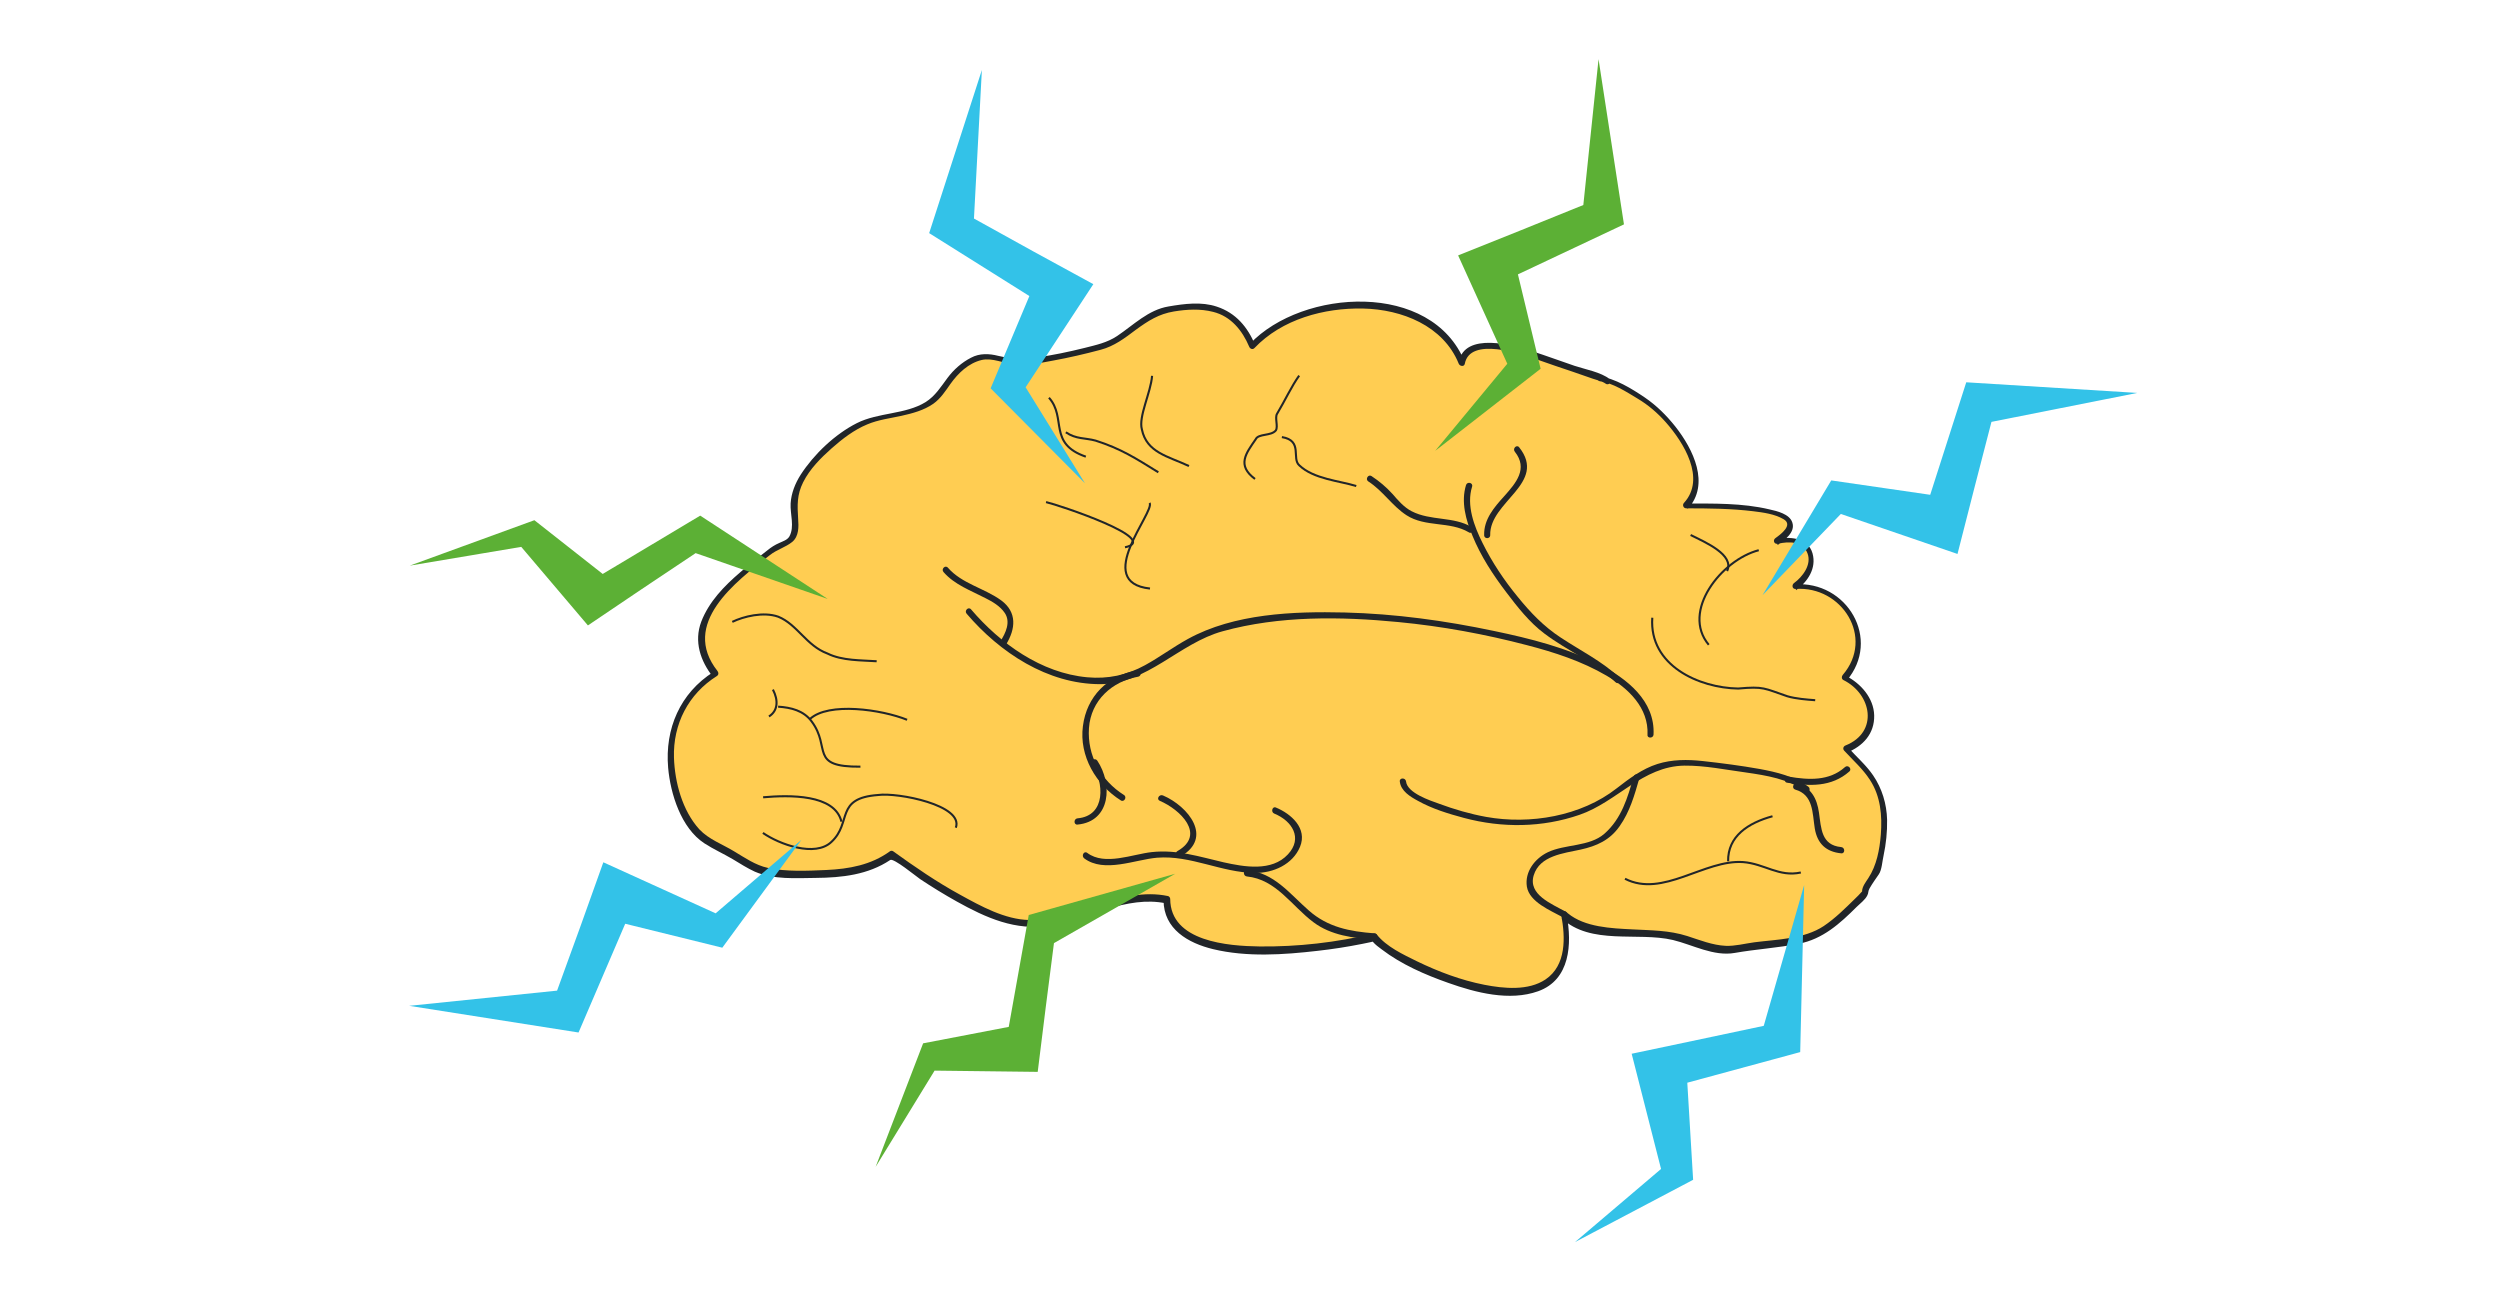 <?xml version="1.0" encoding="utf-8"?>
<!-- Generator: Adobe Illustrator 16.0.3, SVG Export Plug-In . SVG Version: 6.00 Build 0)  -->
<!DOCTYPE svg PUBLIC "-//W3C//DTD SVG 1.1 Tiny//EN" "http://www.w3.org/Graphics/SVG/1.1/DTD/svg11-tiny.dtd">
<svg version="1.1" baseProfile="tiny" xmlns="http://www.w3.org/2000/svg" xmlns:xlink="http://www.w3.org/1999/xlink" x="0px"
	 y="0px" width="1200px" height="628px" viewBox="0 0 1200 628" xml:space="preserve">
<g id="Ebene_2">
</g>
<g id="Ebene_1">
	<g>
		<path fill="#FFCD52" d="M767.9,181.5c4.1,0.3,18.2,7.3,25.1,12.8c8.9,6.6,30.9,33.3,16.3,48.3c14.5,0,68.6-0.2,43.5,17.1
			c18-4.7,22,12.6,8.9,21.7c24.1-2.3,40.8,24.9,23.9,43.8c15.1,7.1,18.8,27.4,0.7,34.1c9.6,10.7,25.6,19.8,14.5,59.1
			c-11.5,16.3,0.7,4.2-11.5,16.3c-8.9,8.4-14.5,14-26.1,16.2c-7.4,1.5-25.2,3.2-32.5,4.7c-9.4,0.3-24.5-6.7-30.7-7.2
			c-12.4-0.9-39.5,0.2-49.2-9.5c12.9,67.1-80.7,24.4-91.1,10.6c-22.2,5.5-99.9,17-99.5-18c-18.4-4.3-45.4,10.8-64.2,11.5
			c-17.7,0.8-48.1-18.5-68.1-33.2c-12.1,9.2-27.3,9.4-42.9,9.3c-24.9,0.2-22.4-4.3-45.1-15.9c-14.7-7.5-33-57.8,3.5-80.3
			c-20.1-24.5,9.4-45.4,27-59.2c6.6-4.6,8.5-2.4,11-8.2c1.3-3.9-1.2-13.1,0.2-18c2.9-11.8,14-22.1,23.9-29.4
			c12.1-9.2,19.2-7.7,33-11.7c14.8-4,13.4-13.1,24.4-21.3c12.1-9.2,17.6,0.2,30.3-1.9c11.5-1.2,25-4.3,36.7-7.4
			c7.4-1.5,20-14.6,28.4-17c12.6-2.1,33.6-6.7,43,17.1c24.9-26.7,86.7-27.8,100.6,8.1c2-13.9,29.5-5.9,38.6-2.3
			c7.1,2.5,30.4,10.2,31.4,11.2"/>
		<g>
			<path fill="#212529" d="M767.9,183c6.2,0.8,12.8,5.1,18.1,8.3c5.2,3.1,9.6,6.9,13.6,11.4c8.5,9.6,19.4,27,8.7,38.7
				c-0.9,0.9-0.3,2.6,1.1,2.6c10.7,0,21.5,0.1,32.2,1.4c4.8,0.6,10.2,1.3,14.5,3.8c4.8,2.8-1.4,7.3-3.9,9.1c-1.4,1-0.6,3.1,1.2,2.7
				c5.2-1.2,12-1.3,14.2,4.6c2.1,5.5-2.4,11.3-6.5,14.3c-1.1,0.8-0.9,2.9,0.8,2.8C884,281.1,900,306,884.5,324
				c-0.6,0.7-0.6,1.9,0.3,2.4c13.7,6.8,17,25,1.1,31.4c-1.1,0.4-1.5,1.6-0.7,2.5c4.2,4.6,9,8.8,12.4,14.1c5.1,7.8,5.9,17.1,5.2,26.2
				c-0.6,7.3-2,14.8-6,20.9c-1.1,1.7-3,4.1-3,6.3c0,1.1,0.5-0.5-0.2,0.3c-1,1.2-2.2,2.3-3.3,3.4c-4.7,4.6-9.4,9.3-14.9,13
				c-9.5,6.3-22.4,6.4-33.3,7.8c-4.5,0.6-9.3,1.9-13.8,1.7c-6.3-0.3-12.5-2.8-18.4-4.7c-8.8-2.8-17.3-2.7-26.4-3.2
				c-10-0.5-22.8-1-30.9-7.7c-0.2-0.2-0.5-0.4-0.7-0.6c-1.1-1.1-2.8,0-2.5,1.5c2,10.6,2.5,24-7.5,30.8c-8.3,5.6-20.1,4.4-29.4,2.6
				c-11.2-2.2-22.1-6.3-32.4-11.3c-6.5-3.2-14.7-7-19.3-12.9c-0.3-0.4-1-0.5-1.5-0.4c-17.8,4.3-36.4,6.4-54.7,6.2
				c-15.1-0.2-42.8-2.3-42.9-22.8c0-0.6-0.5-1.3-1.1-1.4c-22.9-4.8-44,11.9-66.6,11.5c-11.6-0.2-23.3-6.7-33.1-12.1
				c-11.2-6.1-21.8-13.4-32.2-20.9c-0.4-0.3-1.1-0.3-1.5,0c-9.1,6.6-19.6,8.5-30.6,9c-9.1,0.4-19,0.9-28-1c-6-1.3-11.1-4.9-16.3-8
				c-5.6-3.4-12.1-5.7-16.6-10.5c-8.2-9-11.8-22.6-12.2-34.4c-0.5-16.1,6.9-30.6,20.6-39.2c0.9-0.6,0.9-1.6,0.3-2.4
				c-17.9-22.7,8.5-42.7,25.2-55.7c3.3-2.6,7.5-3.7,10.7-6.3c3.2-2.7,3.1-7.3,2.8-11.1c-0.4-6.5-0.6-11.5,2.4-17.5
				c3.2-6.4,8.5-11.7,13.8-16.4c5.1-4.5,10.7-8.8,17-11.4c5.2-2.2,10.9-2.9,16.4-4.1c5.3-1.2,10.7-2.6,15.3-5.8
				c3.5-2.5,5.8-6.1,8.2-9.5c3.7-5.2,8.7-10,15-11.5c5.1-1.2,10.9,1.7,16,2.3c5.8,0.6,12.5-1,18.2-2c7.7-1.4,15.4-3.2,22.9-5.2
				c6.5-1.7,11.6-5.6,16.9-9.6c5.9-4.3,11-7.6,18.3-8.8c6.2-1,12.6-1.4,18.8,0.2c8.5,2.1,14,8.9,17.3,16.7c0.4,1,1.6,1.6,2.5,0.7
				c13.2-13.9,33.5-19.4,52.2-19c18.5,0.4,38.5,8.2,45.9,26.5c0.5,1.2,2.6,1.6,2.9,0c2.5-13.1,27-4.8,34.8-2c5.7,2,11.4,4,17.2,5.9
				c3.2,1.1,6.4,2.2,9.5,3.3c1.8,0.6,4.5,1.2,6,2.3c1.5,1.2,3.6-0.9,2.1-2.1c-4.3-3.4-11.8-4.7-16.9-6.4c-6.8-2.3-13.5-4.8-20.3-7
				c-9.1-3-32.5-9.5-35.3,5.2c1,0,1.9,0,2.9,0c-15.8-39.1-77.9-35.3-103.1-8.8c0.8,0.2,1.7,0.4,2.5,0.7c-3.6-8.7-9.3-15.5-18.4-18.5
				c-7.4-2.5-15.6-1.4-23.2-0.1c-9.7,1.6-16.8,8.9-24.7,14.2c-4.8,3.2-10.1,4.3-15.6,5.7c-7.6,1.9-15.3,3.5-23,4.6
				c-6.6,1-12,0.7-18.5-0.8c-4.3-1.1-8.9-1.3-13,0.9c-4.5,2.3-8.3,5.7-11.3,9.7c-3.2,4.3-5.9,8.7-10.5,11.6c-9.7,6-22.7,4.9-33,10.1
				c-10.5,5.3-20.6,14.9-27,24.8c-2.6,4.1-4.5,8.8-4.8,13.7c-0.3,5.2,2,11.2-0.6,15.9c-1,1.7-3.1,2.3-4.8,3.1
				c-2.1,0.9-4,2.1-5.8,3.6c-4.4,3.4-8.8,6.8-13,10.5c-7.7,6.6-15,14.1-18.7,23.7c-3.6,9.5-0.4,18.9,5.6,26.5
				c0.1-0.8,0.2-1.6,0.3-2.4c-16.1,10.2-23.4,27.3-21.8,46c1.1,12.5,6.2,29,17.4,36.3c4.3,2.8,9.2,5,13.6,7.6
				c3.5,2.1,6.9,4.3,10.6,6c9,3.9,19.7,3.1,29.3,3c12.5-0.1,25.1-1.5,35.7-8.6c1.6-1.1,12.6,8,14.4,9.2c5.7,3.8,11.6,7.4,17.5,10.7
				c13.8,7.7,28.5,14.4,44.6,11.5c18.1-3.2,37.1-14.5,55.8-10.6c-0.4-0.5-0.7-1-1.1-1.4c0.1,13.8,11.8,20.5,23.8,23.4
				c16.2,3.9,33.8,2.7,50.2,0.8c7.1-0.8,14.2-1.9,21.2-3.3c1.3-0.3,2.6-0.5,3.9-0.8c0.6-0.1,1.1-0.3,1.7-0.4c-0.6,0.2-1-0.6-0.3,0.2
				c1.2,1.4,2.7,2.5,4.2,3.6c9.4,7.2,20.9,12.2,32,16.1c13.2,4.7,29.4,8.9,43.1,4c15.4-5.5,16.3-22.7,13.7-36.6
				c-0.8,0.5-1.7,1-2.5,1.5c14.1,13.2,36.5,6.5,53.5,10.5c9.5,2.3,19.6,8,29.7,6.2c10.2-1.8,20.6-2.4,30.7-4.4
				c11.5-2.2,19.8-9.7,27.8-17.7c1.6-1.6,4.1-3.4,5.1-5.5c0.7-1.3,0.2-1.8,1.1-3.4c1.3-2.3,2.9-4.5,4.4-6.7c1.5-2.1,1.7-6.5,2.3-9
				c1.2-5.7,1.8-11.4,1.7-17.2c-0.2-7.6-2.4-15-6.7-21.3c-3.4-5-8-8.9-12-13.4c-0.2,0.8-0.4,1.7-0.7,2.5c7.8-3.1,13.4-9.1,13.2-17.9
				c-0.2-8.4-6.5-15.4-13.6-19c0.1,0.8,0.2,1.6,0.3,2.4c17-19.9,0.2-48.2-25-46.3c0.3,0.9,0.5,1.9,0.8,2.8
				c5.6-4.1,9.9-10.5,7.9-17.7c-2.2-7.8-11.5-8.2-17.9-6.7c0.4,0.9,0.8,1.8,1.2,2.7c3.2-2.3,8.6-6.1,7-10.8c-1.3-4.1-7.4-5.5-11-6.3
				c-13-3.1-27-2.8-40.3-2.8c0.4,0.9,0.7,1.7,1.1,2.6c10.9-11.9,2.6-28.7-5.9-39.5c-4.3-5.4-9-10.1-14.7-14
				c-6.2-4.2-14.3-9.2-21.9-10.2C766,179.7,766,182.7,767.9,183L767.9,183z"/>
		</g>
	</g>
	<path fill="none" stroke="#212529" stroke-miterlimit="10" d="M351.5,298.5c5.4-2.6,14.9-5,22-2.5c9.1,3.6,13.6,14,23.7,17.7
		c7,3.5,16.4,3.2,23.6,3.7"/>
	<path fill="none" stroke="#212529" stroke-miterlimit="10" d="M371,331c2.7,5.2,2.4,10.2-1.9,12.9"/>
	<path fill="none" stroke="#212529" stroke-miterlimit="10" d="M373.5,339.2c6.2,0.4,12.3,1.9,16.1,7.1c9.5,12.7-1.5,21.9,23.4,21.7
		"/>
	<path fill="none" stroke="#212529" stroke-miterlimit="10" d="M388.7,345.2c8.9-8.4,34.6-4.6,46.7,0.3"/>
	<path fill="none" stroke="#212529" stroke-miterlimit="10" d="M458.8,397.3c3.9-10.8-27.9-17-37.3-15.7
		c-20.9,1.5-12.4,13.2-22.4,22.5c-7.8,7.5-25,1.2-32.9-4.3"/>
	<path fill="none" stroke="#212529" stroke-miterlimit="10" d="M403.9,394.4c-3.2-13.3-25.1-12.8-37.6-11.7"/>
	<g>
		<path fill="#212529" d="M793.7,352.6c0.8-16.2-12.8-26.9-25.9-33.6c-15.7-8.1-33.3-12.5-50.5-16.1c-23.7-5-47.6-8.3-71.8-8.9
			c-24.8-0.6-53.1,0.5-75.3,12.7c-7.1,3.9-13.5,8.7-20.6,12.6c-8.7,4.8-17.9,6.7-27.7,5.8c-22.1-2-41.8-16.2-55.8-32.6
			c-1.3-1.5-3.4,0.7-2.1,2.1c15.9,18.6,38.8,33.8,64.1,33.8c22.6,0,37.9-19.7,58.8-25.4c27.2-7.5,56.6-7.1,84.4-4.4
			c20.8,2,41.5,5.8,61.7,11.1c13.1,3.4,26.3,7.7,38.1,14.6c10.5,6.1,20.3,15.4,19.7,28.4C790.6,354.5,793.6,354.5,793.7,352.6
			L793.7,352.6z"/>
	</g>
	<g>
		<path fill="#212529" d="M482.9,309.4c4.6-7.5,5.4-15.5-2.3-21.2c-8.1-5.9-18.9-8-25.6-15.7c-1.3-1.5-3.4,0.7-2.1,2.1
			c5.3,6.1,13.2,8.9,20.1,12.5c3.4,1.7,7,3.8,9.2,7c3.1,4.4,0.5,9.8-2,13.7C479.3,309.6,481.9,311.1,482.9,309.4L482.9,309.4z"/>
	</g>
	<g>
		<path fill="#212529" d="M545.6,321.8c-14,2.5-24,12.5-25.8,26.7c-1.9,14.4,6.3,28.2,18.2,35.7c1.6,1,3.1-1.6,1.5-2.6
			c-11.1-7-17.7-19-16.8-32.1c0.9-13.3,11.1-22.5,23.7-24.7C548.3,324.3,547.5,321.5,545.6,321.8L545.6,321.8z"/>
	</g>
	<g>
		<path fill="#212529" d="M524.1,366.6c5.9,9,6.9,25-6.9,26.2c-1.9,0.2-1.9,3.2,0,3c16.1-1.5,16.9-19.6,9.5-30.7
			C525.6,363.5,523,365,524.1,366.6L524.1,366.6z"/>
	</g>
	<g>
		<path fill="#212529" d="M777.5,325.4c-8.3-7.9-18.9-13.1-28.4-19.4c-8.1-5.3-14.5-12-20.5-19.4c-6.6-8-12.4-16.7-17-26
			c-4-8-7.8-18-5-27c0.6-1.9-2.3-2.6-2.9-0.8c-2.5,8.1-0.1,16.8,3.1,24.4c4,9.8,9.9,18.8,16.3,27.2c5.3,7,11.1,14.4,18.2,19.7
			c11,8.3,24.2,13.8,34.2,23.4C776.8,328.8,778.9,326.7,777.5,325.4L777.5,325.4z"/>
	</g>
	<g>
		<path fill="#212529" d="M715.3,256.9c-0.4-16.2,27.6-24.9,13.9-42.2c-1.2-1.5-3.3,0.6-2.1,2.1c6.5,8.2,0.6,15-5.1,21.4
			c-4.8,5.3-9.8,11.1-9.6,18.6C712.3,258.8,715.3,258.8,715.3,256.9L715.3,256.9z"/>
	</g>
	<g>
		<path fill="#212529" d="M706.4,253c-8.7-5.2-19.7-2.9-28.8-7.6c-3.7-1.9-6.5-5.2-9.2-8.3c-3-3.3-6.3-6.1-10.1-8.6
			c-1.6-1-3.1,1.6-1.5,2.6c7,4.5,11.4,11.7,18.3,16.2c9.1,5.9,20.8,2.8,29.9,8.2C706.6,256.6,708.1,254,706.4,253L706.4,253z"/>
	</g>
	<path fill="none" stroke="#212529" stroke-miterlimit="10" d="M623.6,180.3c-3.5,4.8-7.1,12.5-10.6,18.3c-1.2,1.9,0.6,6.1-0.6,8
		c-2.3,2.8-8.4,1.4-9.7,4.3c-4.6,6.7-9.2,12.4-0.3,19"/>
	<path fill="none" stroke="#212529" stroke-miterlimit="10" d="M615.3,209.8c10.3,1.7,4.5,10.3,8.4,13.6c6.8,6.5,19.2,7.4,27.3,9.9"
		/>
	<path fill="none" stroke="#212529" stroke-miterlimit="10" d="M553,180.4c-0.6,8-6.6,19.6-4.9,25.7c2.3,11.2,12.6,12.9,22.6,17.6"
		/>
	<path fill="none" stroke="#212529" stroke-miterlimit="10" d="M521.2,219.2c-18.3-6.3-9.1-18.7-17.7-28.3"/>
	<path fill="none" stroke="#212529" stroke-miterlimit="10" d="M511.6,207.5c5,3.4,9.2,2.6,14.3,4c12.2,3.9,19.1,8.4,30.1,15.2"/>
	<path fill="none" stroke="#212529" stroke-miterlimit="10" d="M551.8,241.4c2.8,4.2-27.6,38.2,0.2,41.1"/>
	<path fill="none" stroke="#212529" stroke-miterlimit="10" d="M540,262.7c17.9-3.8-31.8-20.3-37.9-21.7"/>
	<g>
		<path fill="#212529" d="M868,377.6c-6.8-5-15.3-7-23.4-8.5c-9-1.6-18.2-2.8-27.3-3.8c-7.3-0.8-14.7-0.8-21.7,1.4
			c-7.3,2.3-13.7,7.1-19.6,11.7c-17.1,13.4-41.6,17.5-62.7,13.7c-7.7-1.4-15.2-3.6-22.5-6.3c-4.2-1.5-15.3-5.1-15.9-10.7
			c-0.2-1.9-3.2-1.9-3,0c0.5,4.6,5,7.3,8.7,9.3c6.8,3.8,14.6,6.2,22.1,8.2c18.3,4.9,37.6,4.7,55.5-1.5c18-6.2,30.2-23.3,50.3-23.6
			c9.9-0.1,19.9,2,29.6,3.3c9.7,1.4,20.4,3.1,28.5,9.1C868,381.4,869.5,378.8,868,377.6L868,377.6z"/>
	</g>
	<g>
		<path fill="#212529" d="M784.1,372.8c-2.8,10.1-5.8,20.2-14,27.4c-7.2,6.3-18.9,4.9-27.2,8.9c-6.2,3-11.1,9.4-10,16.5
			c1.2,7.4,11.5,11.5,17.1,14.6c1.7,1,3.2-1.6,1.5-2.6c-6.5-3.7-18.2-8.1-15.3-17.5c2.9-9.4,14.3-10.5,22.5-12.3
			c7.7-1.7,14-4.5,18.7-11.2c4.9-6.9,7.2-15,9.5-23.1C787.6,371.7,784.7,370.9,784.1,372.8L784.1,372.8z"/>
	</g>
	<g>
		<path fill="#212529" d="M857.8,375.7c10.7,1.7,21.3,2.2,29.9-5.4c1.4-1.3-0.7-3.4-2.1-2.1c-7.6,6.8-17.5,6.2-26.9,4.6
			C856.7,372.5,855.9,375.4,857.8,375.7L857.8,375.7z"/>
	</g>
	<g>
		<path fill="#212529" d="M861.7,379c8.8,2.5,8.2,11.3,9.4,18.7c1.2,7.2,5.4,11.2,12.7,11.9c1.9,0.2,1.9-2.8,0-3
			c-9.6-0.9-9.6-8.9-10.7-16.6c-1-6.8-3.7-12-10.6-13.9C860.7,375.6,859.9,378.5,861.7,379L861.7,379z"/>
	</g>
	<path fill="none" stroke="#212529" stroke-miterlimit="10" d="M864.4,418.8c-10.5,2.3-17.4-4.2-27.7-5c-18.6-1.3-38.6,17.3-56.7,8"
		/>
	<path fill="none" stroke="#212529" stroke-miterlimit="10" d="M829.5,413.4c-0.2-12,9.6-18.4,21.3-21.6"/>
	<path fill="none" stroke="#212529" stroke-miterlimit="10" d="M871.3,336.1c-4.1-0.3-9.3-0.7-13.4-1.9c-11.2-3.8-11.1-4.8-23.6-3.7
		c-18.7-0.3-42.8-11-41.2-34"/>
	<path fill="none" stroke="#212529" stroke-miterlimit="10" d="M820.2,309.5c-13.4-16,6-40.7,24-45.4"/>
	<path fill="none" stroke="#212529" stroke-miterlimit="10" d="M829,274.1c3.7-7.8-10.5-13.8-17.5-17.3"/>
	<g>
		<path fill="#212529" d="M611.6,390.5c8.6,3.5,13.9,11.8,6.6,19.6c-7.8,8.4-21,6-30.9,3.8c-11.6-2.7-22.3-6.2-34.4-4.9
			c-9.3,1-22.6,6.7-31,0.4c-1.6-1.2-3,1.4-1.5,2.6c9.6,7.2,24.4,0.6,35-0.3c16.2-1.3,31,7.2,47,7.3c8.8,0.1,18.1-4.1,21.6-12.5
			c3.7-8.9-4.3-15.9-11.6-18.9C610.7,386.9,609.9,389.8,611.6,390.5L611.6,390.5z"/>
	</g>
	<g>
		<path fill="#212529" d="M566.7,411.1c15.8-9,3.7-24.1-8.5-29.3c-1.8-0.7-3.3,1.8-1.5,2.6c9.7,4.1,22.3,16.2,8.5,24.1
			C563.5,409.5,565,412.1,566.7,411.1L566.7,411.1z"/>
	</g>
	<g>
		<path fill="#212529" d="M598.5,420.7c14.1,1.4,21.5,14.2,32,22c8.4,6.3,19.1,7.6,29.2,8.3c1.9,0.1,1.9-2.9,0-3
			c-11.8-0.9-22.3-2.9-31.4-10.9c-9.4-8.2-16.5-18.1-29.9-19.5C596.6,417.5,596.6,420.5,598.5,420.7L598.5,420.7z"/>
	</g>
	<polygon fill="#33C2E8" points="492.3,185.9 520.8,232 475.5,186.4 494.1,142.1 446,111.9 471.3,33.6 467.5,104.9 496.4,120.9 
		524.8,136.4 	"/>
	<polygon fill="#33C2E8" points="883.6,246.7 846,285.7 879,230.6 926.5,237.5 943.8,183.5 1025.9,188.6 955.9,202.5 947.6,234.6 
		939.6,265.9 	"/>
	<polygon fill="#33C2E8" points="343.5,438.4 384.7,403.1 346.7,454.9 300.1,443.4 277.7,495.6 196.4,482.8 267.4,475.5 
		278.7,444.4 289.6,413.9 	"/>
	<polygon fill="#33C2E8" points="797.3,561.1 756,596.2 812.7,566.3 809.9,519.7 864.1,505 866,424.8 846.6,492.4 814.5,499.2 
		783.2,505.8 	"/>
	<polygon fill="#5CB035" points="723.5,174.6 688.9,216.4 739.5,177 728.6,131.7 779.5,107.7 767.3,28.4 760,98.4 729.6,110.7 
		699.9,122.6 	"/>
	<polygon fill="#5CB035" points="448.6,513.9 420.3,560.1 443.1,500.8 484.2,492.9 493.8,439.2 564.1,419.4 505.9,452.7 
		501.9,483.9 498.1,514.5 	"/>
	<polygon fill="#5CB035" points="250.2,262.5 196.7,271.5 256.5,249.7 289.3,275.5 336.1,247.5 397.3,287.5 333.9,265.5 307.7,283 
		282.2,300.2 	"/>
	<g>
	</g>
	<g>
	</g>
	<g>
	</g>
	<g>
	</g>
	<g>
	</g>
	<g>
	</g>
	<g>
	</g>
	<g>
	</g>
	<g>
	</g>
	<g>
	</g>
	<g>
	</g>
	<g>
	</g>
	<g>
	</g>
	<g>
	</g>
	<g>
	</g>
</g>
</svg>
